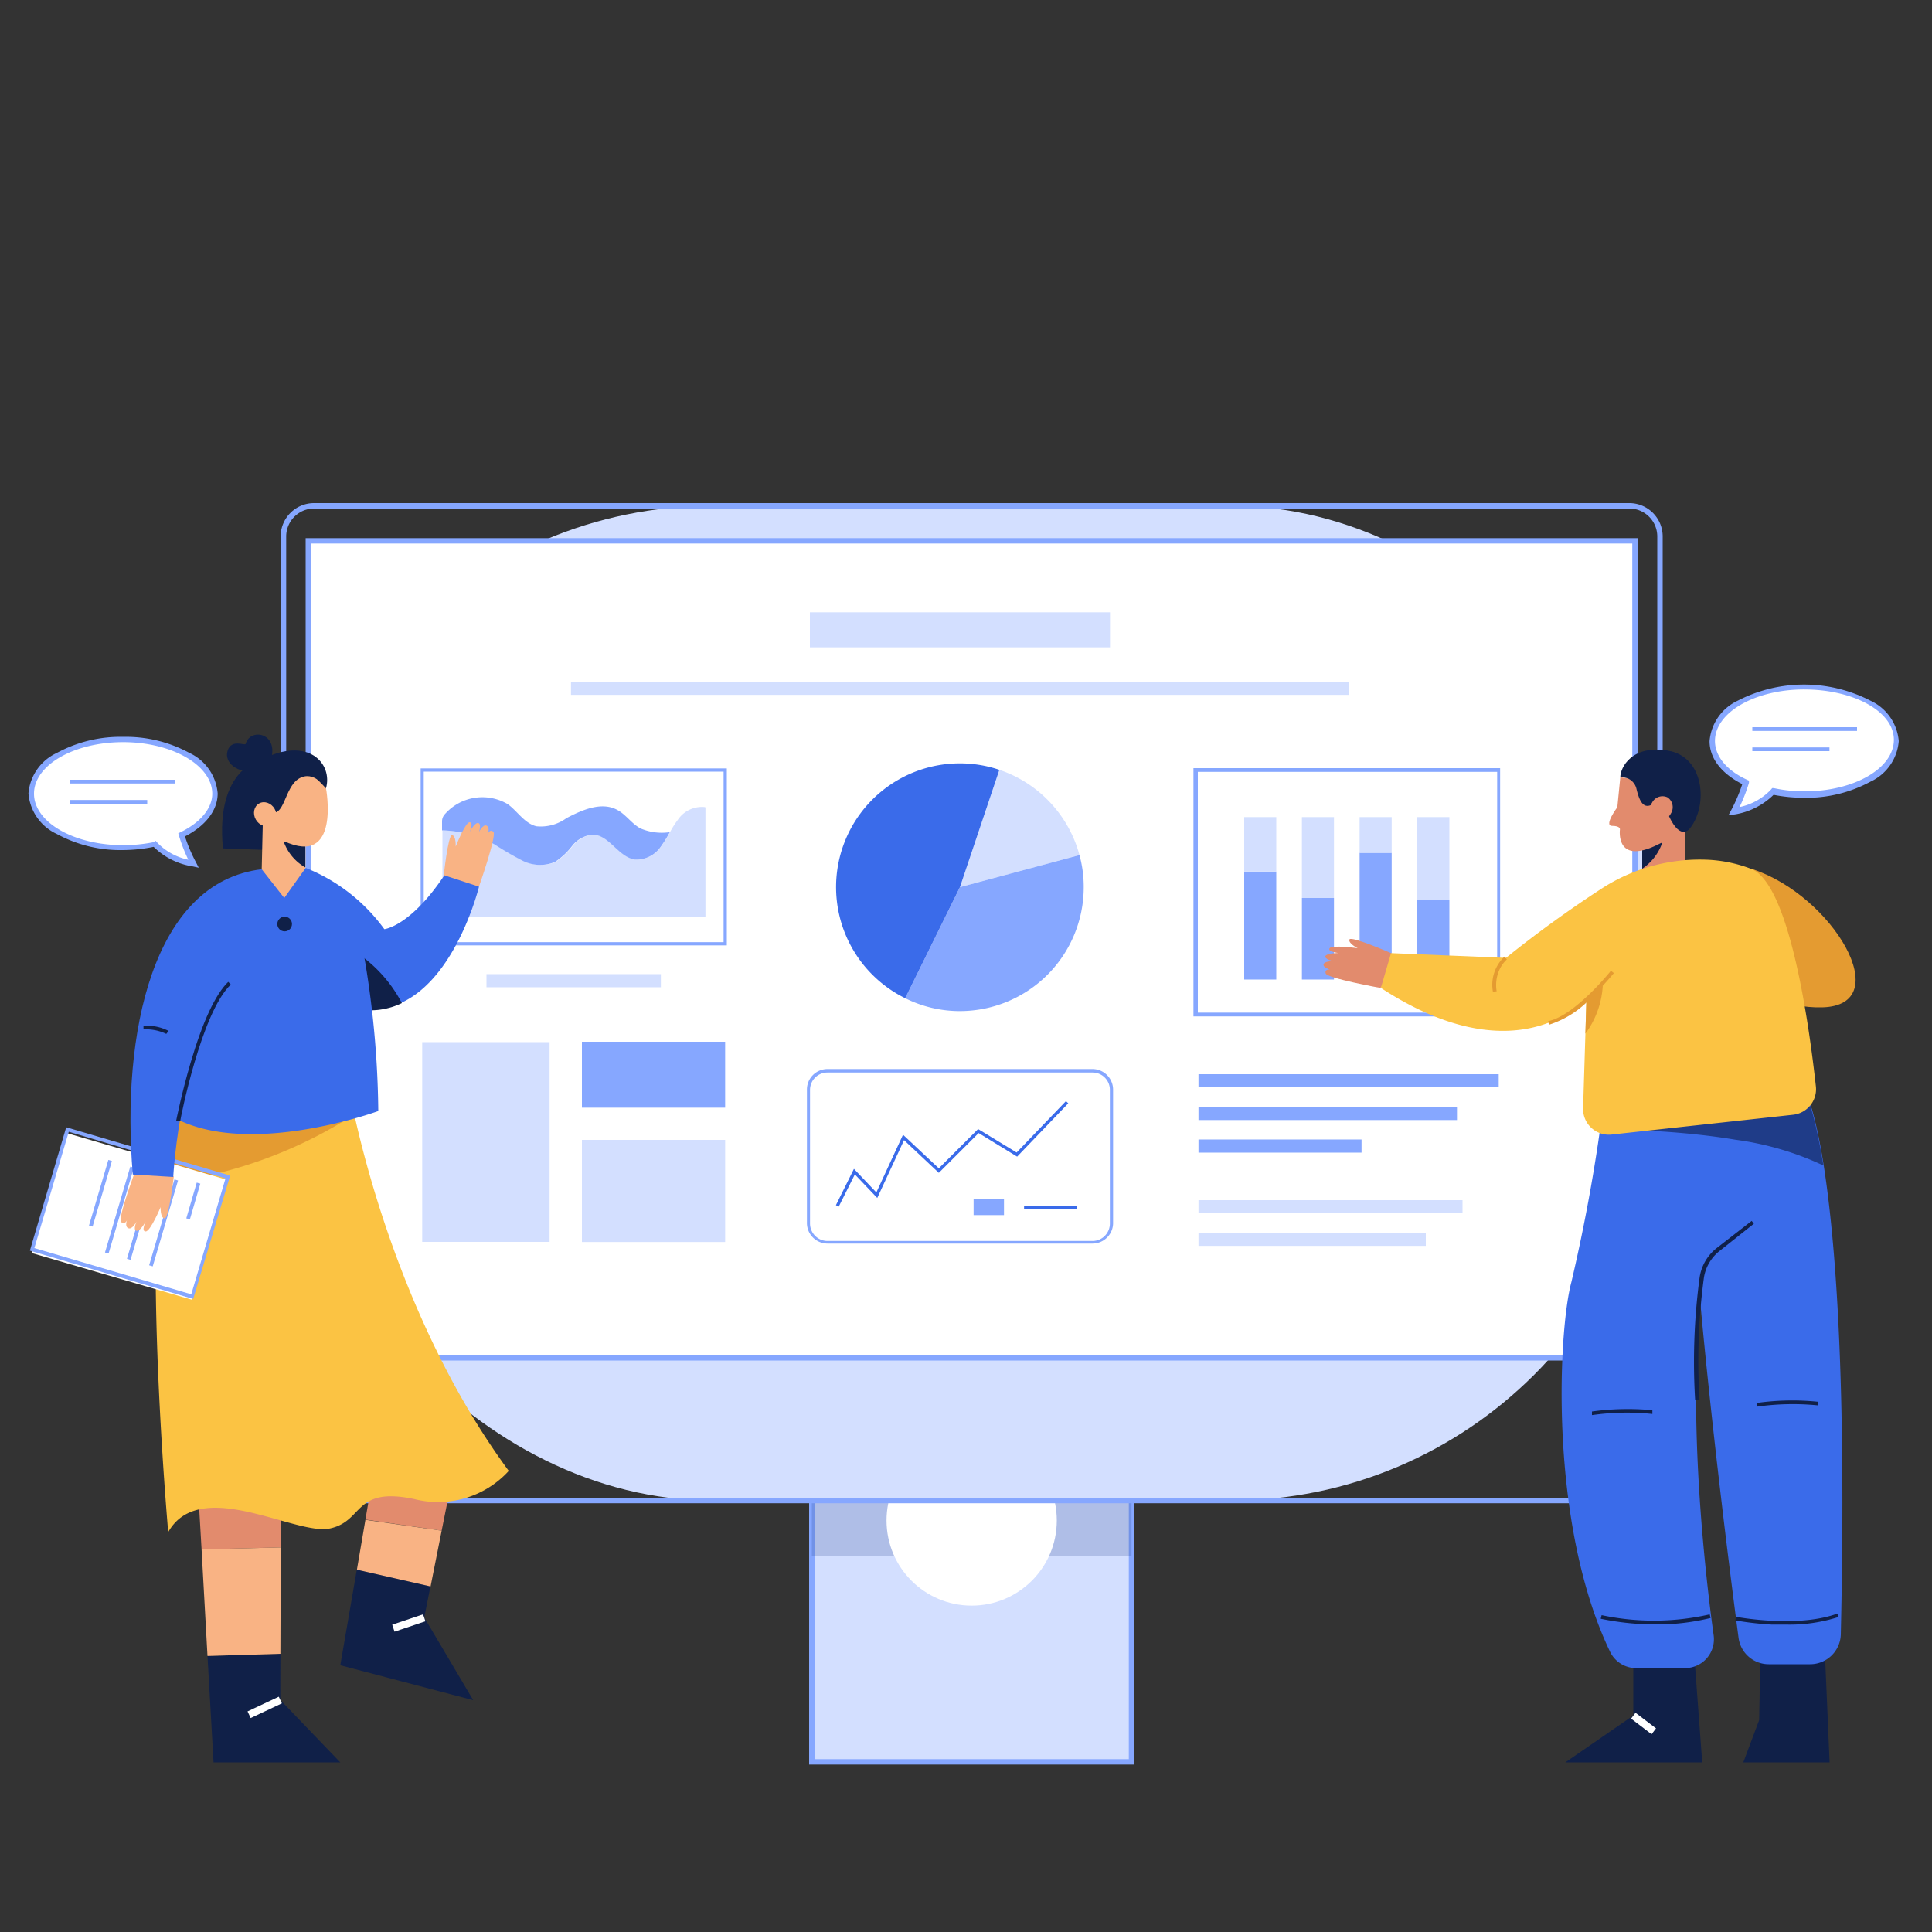 <svg id="Layer_1" data-name="Layer 1" xmlns="http://www.w3.org/2000/svg" viewBox="0 0 150 150"><rect x="0" y="0" width="150" height="150" fill="#333333" stroke="none"/><defs><style>.cls-1{fill:#fff;}.cls-2{fill:#86a7ff;}.cls-3{fill:#d3dfff;}.cls-11,.cls-4{fill:#1f3c88;}.cls-4{opacity:0.2;}.cls-5{fill:#3a6bea;}.cls-6{fill:#102048;}.cls-7{fill:#e28b6d;}.cls-8{fill:#f9b384;}.cls-9{fill:#fbc343;}.cls-10{fill:#e49b31;}</style></defs><path class="cls-1" d="M16.69,61.58c0-2.31-3.19-4.18-7.13-4.18s-7.13,1.87-7.13,4.18,3.19,4.19,7.13,4.19A11.36,11.36,0,0,0,12,65.51a5.06,5.06,0,0,0,3,1.55,12.93,12.93,0,0,1-.92-2.25C15.68,64,16.69,62.88,16.69,61.58Z"/><path class="cls-2" d="M15.43,67.37l-.45-.1a5.49,5.49,0,0,1-3.05-1.52A12.29,12.29,0,0,1,9.56,66a10.33,10.33,0,0,1-5.15-1.25,3.8,3.8,0,0,1-2.2-3.15,3.8,3.8,0,0,1,2.2-3.14,10.33,10.33,0,0,1,5.15-1.25,10.33,10.33,0,0,1,5.15,1.25,3.81,3.81,0,0,1,2.19,3.14c0,1.3-.92,2.51-2.54,3.34a12.59,12.59,0,0,0,.85,2Zm-3.34-2.09.08.1a4.68,4.68,0,0,0,2.45,1.37,12.81,12.81,0,0,1-.73-1.88l-.05-.17.16-.08c1.57-.76,2.48-1.87,2.48-3,0-2.19-3.11-4-6.92-4s-6.92,1.78-6.92,4,3.1,4,6.92,4a11.84,11.84,0,0,0,2.4-.24Z"/><rect class="cls-2" x="5.44" y="60.54" width="8.13" height="0.29"/><rect class="cls-2" x="5.44" y="62.11" width="5.99" height="0.29"/><path class="cls-1" d="M132.94,57.5c0-2.31,3.19-4.18,7.13-4.18s7.13,1.87,7.13,4.18-3.19,4.19-7.13,4.19a11.36,11.36,0,0,1-2.45-.26,5.06,5.06,0,0,1-3,1.55,12.93,12.93,0,0,0,.92-2.25C134,60,132.94,58.8,132.94,57.5Z"/><path class="cls-2" d="M134.2,63.29l.22-.41a12.59,12.59,0,0,0,.85-2c-1.62-.83-2.54-2-2.54-3.34a3.81,3.81,0,0,1,2.19-3.14,11.23,11.23,0,0,1,10.3,0,3.8,3.8,0,0,1,2.2,3.14,3.8,3.8,0,0,1-2.2,3.15,10.44,10.44,0,0,1-5.15,1.25,12.29,12.29,0,0,1-2.37-.23,5.56,5.56,0,0,1-3,1.52Zm5.87-9.76c-3.81,0-6.92,1.78-6.92,4,0,1.17.9,2.28,2.47,3l.17.08,0,.17a13.28,13.28,0,0,1-.73,1.88,4.68,4.68,0,0,0,2.45-1.37l.08-.1.13,0a11.17,11.17,0,0,0,2.4.25c3.82,0,6.92-1.78,6.92-4S143.89,53.53,140.07,53.53Z"/><rect class="cls-2" x="136.05" y="56.46" width="8.13" height="0.29"/><rect class="cls-2" x="136.05" y="58.03" width="5.99" height="0.29"/><rect class="cls-3" x="63.03" y="108.87" width="24.82" height="27.96"/><path class="cls-2" d="M88.07,137H62.82V108.66H88.07Zm-24.82-.42H87.64V109.09H63.25Z"/><rect class="cls-4" x="63.03" y="108.87" width="24.82" height="11.91"/><circle class="cls-1" cx="75.44" cy="118.05" r="6.61"/><rect class="cls-3" x="22.01" y="39.27" width="106.87" height="77.23" rx="33.34"/><path class="cls-2" d="M126.5,116.71H24.38a2.59,2.59,0,0,1-2.59-2.59V41.65a2.59,2.59,0,0,1,2.59-2.59H126.5a2.59,2.59,0,0,1,2.59,2.59v72.47A2.59,2.59,0,0,1,126.5,116.71ZM24.38,39.48a2.17,2.17,0,0,0-2.16,2.17v72.47a2.17,2.17,0,0,0,2.16,2.17H126.5a2.17,2.17,0,0,0,2.17-2.17V41.65a2.17,2.17,0,0,0-2.17-2.17Z"/><rect class="cls-1" x="23.95" y="41.99" width="102.99" height="63.42"/><path class="cls-2" d="M127.15,105.63H23.73V41.78H127.15Zm-103-.43H126.73v-63H24.16Z"/><rect class="cls-3" x="62.88" y="47.54" width="23.3" height="2.72"/><rect class="cls-3" x="44.33" y="52.93" width="60.4" height="1.02"/><rect class="cls-2" x="93.05" y="83.4" width="23.31" height="1.02"/><rect class="cls-2" x="93.05" y="85.94" width="20.07" height="1.02"/><rect class="cls-2" x="93.05" y="88.47" width="12.66" height="1.02"/><rect class="cls-3" x="93.05" y="93.18" width="20.5" height="1.02"/><rect class="cls-3" x="93.05" y="95.71" width="17.65" height="1.02"/><rect class="cls-3" x="32.78" y="80.91" width="9.89" height="15.51"/><rect class="cls-2" x="45.18" y="80.88" width="11.12" height="5.12"/><rect class="cls-3" x="45.18" y="88.5" width="11.12" height="7.93"/><path class="cls-2" d="M84.83,96.55H64.24A1.6,1.6,0,0,1,62.65,95V84.61A1.59,1.59,0,0,1,64.24,83H84.83a1.6,1.6,0,0,1,1.59,1.59V95A1.6,1.6,0,0,1,84.83,96.55ZM64.24,83.27a1.35,1.35,0,0,0-1.35,1.34V95a1.36,1.36,0,0,0,1.35,1.35H84.83A1.35,1.35,0,0,0,86.17,95V84.61a1.34,1.34,0,0,0-1.34-1.34Z"/><polygon class="cls-5" points="65.12 93.68 64.9 93.57 66.3 90.75 68.04 92.58 70.11 88.1 72.89 90.71 75.94 87.66 78.93 89.48 82.76 85.49 82.94 85.66 78.97 89.8 75.98 87.97 72.89 91.06 70.19 88.52 68.11 93.01 66.37 91.18 65.12 93.68"/><rect class="cls-2" x="75.59" y="93.1" width="2.36" height="1.24"/><rect class="cls-5" x="79.51" y="93.6" width="4.11" height="0.25"/><path class="cls-3" d="M83.81,66.39a9.63,9.63,0,0,0-6.22-6.62l-3.06,9.11Z"/><path class="cls-2" d="M74.53,68.88,70.28,77.5a9.47,9.47,0,0,0,4.25,1,9.62,9.62,0,0,0,9.61-9.62,9.29,9.29,0,0,0-.33-2.49Z"/><path class="cls-5" d="M77.59,59.77A9.61,9.61,0,0,0,70.28,77.5l4.25-8.62Z"/><rect class="cls-3" x="37.77" y="75.63" width="13.54" height="1.02"/><path class="cls-2" d="M56.43,73.4H32.66V59.66H56.43ZM32.9,73.15H56.18V59.91H32.9Z"/><path class="cls-3" d="M54.69,62.66a2.25,2.25,0,0,0-2.07,1,7.55,7.55,0,0,0-.63,1,9.32,9.32,0,0,1-.68,1.08,2.31,2.31,0,0,1-2,1c-1.29-.19-2-2-3.3-1.94a2.31,2.31,0,0,0-1.55.88,5.4,5.4,0,0,1-1.33,1.24,3,3,0,0,1-2.47-.07,24.53,24.53,0,0,1-2.22-1.28,9,9,0,0,0-4.09-1.1v6.72H54.77V62.68Z"/><path class="cls-2" d="M40.62,66.85a3,3,0,0,0,2.47.07,5.4,5.4,0,0,0,1.33-1.24A2.31,2.31,0,0,1,46,64.8c1.3,0,2,1.75,3.3,1.94a2.31,2.31,0,0,0,2-1A9.32,9.32,0,0,0,52,64.61a4.24,4.24,0,0,1-2.27-.29c-.68-.36-1.13-1.08-1.81-1.44-1.22-.66-2.72,0-3.94.64a3.37,3.37,0,0,1-2.34.63c-.91-.22-1.45-1.15-2.21-1.71a3.88,3.88,0,0,0-4.88.76h0a.82.82,0,0,0-.23.56v.71a9,9,0,0,1,4.09,1.1A24.53,24.53,0,0,0,40.62,66.85Z"/><path class="cls-2" d="M116.47,78.91H92.66V59.64h23.81ZM93,78.62h23.24V59.93H93Z"/><rect class="cls-2" x="96.6" y="67.67" width="2.49" height="8.38"/><rect class="cls-3" x="96.6" y="63.44" width="2.49" height="4.23"/><rect class="cls-3" x="101.08" y="63.44" width="2.49" height="6.29"/><rect class="cls-2" x="101.08" y="69.72" width="2.49" height="6.33"/><rect class="cls-2" x="105.56" y="66.21" width="2.49" height="9.84"/><rect class="cls-3" x="105.56" y="63.44" width="2.49" height="2.77"/><rect class="cls-2" x="110.04" y="69.88" width="2.49" height="6.17"/><rect class="cls-3" x="110.04" y="63.44" width="2.49" height="6.44"/><polygon class="cls-6" points="26.42 136.83 21.76 131.98 21.77 128.4 16.11 128.57 16.58 136.83 26.42 136.83"/><polygon class="cls-7" points="21.81 114.96 15.39 115.82 15.65 120.29 21.8 120.14 21.81 114.96"/><polygon class="cls-8" points="21.8 120.14 15.65 120.29 16.11 128.57 21.77 128.4 21.8 120.14"/><rect class="cls-1" x="19.21" y="132.27" width="2.68" height="0.57" transform="translate(-54.48 21.37) rotate(-25.2)"/><polygon class="cls-7" points="35.36 113.49 29.18 113.25 28.37 117.98 34.29 118.84 35.36 113.49"/><path class="cls-6" d="M36.74,132l-3.8-6.42.49-2.46-5.72-1.3-1.29,7.47Z"/><path class="cls-8" d="M34.29,118.84,28.37,118l-.66,3.87,5.72,1.3Z"/><rect class="cls-1" x="30.47" y="125.73" width="2.53" height="0.57" transform="translate(-38.55 16.71) rotate(-18.61)"/><path class="cls-9" d="M39.5,114.2a7.43,7.43,0,0,1-7.32,2.19c-4.76-1-3.9,1.71-6.57,2.28s-10.07-4.09-12.55.28c0,0-1.47-16.56-.8-27a25.38,25.38,0,0,1,1.09-6.71L24.73,85l2.5,0,0,.16c0,.22.13.68.27,1.34C28.46,90.83,31.72,103.63,39.5,114.2Z"/><path class="cls-10" d="M27.53,86.51a35.06,35.06,0,0,1-15.27,5.4,25.38,25.38,0,0,1,1.09-6.71L24.73,85l2.53.13C27.3,85.39,27.39,85.85,27.53,86.51Z"/><rect class="cls-1" x="5.24" y="87.69" width="9.7" height="12.98" transform="matrix(-0.28, 0.96, -0.96, -0.28, 103.29, 111.13)"/><path class="cls-2" d="M15,100.85,2.32,97.1l2.82-9.58,12.73,3.75ZM2.67,96.9l12.18,3.59,2.66-9L5.34,87.87Z"/><rect class="cls-2" x="13.53" y="93.36" width="2.89" height="0.29" transform="matrix(0.28, -0.96, 0.96, 0.28, -78.95, 81.44)"/><rect class="cls-2" x="9.22" y="94.81" width="6.95" height="0.29" transform="translate(-81.97 80.28) rotate(-73.58)"/><rect class="cls-2" x="7.51" y="94.3" width="6.95" height="0.29" transform="translate(-82.72 78.28) rotate(-73.58)"/><rect class="cls-2" x="5.79" y="93.8" width="6.95" height="0.29" transform="translate(-83.46 76.28) rotate(-73.58)"/><rect class="cls-2" x="5.14" y="92.51" width="5.31" height="0.29" transform="translate(-83.28 73.93) rotate(-73.58)"/><path class="cls-8" d="M34.43,68.18s.35-3.39.67-3.34.28.89.28.89.74-1.89,1.08-1.89,0,.77,0,.77.39-.77.67-.71.05.72.05.72.3-.64.59-.52.11.63.11.63.16-.41.43-.14-1.12,4.24-1.12,4.24l-2,.56Z"/><path class="cls-5" d="M37.19,68.84s-1.7,7-6,9a5.63,5.63,0,0,1-3.45.47L27,77l-5-9,1.75-.61a13.94,13.94,0,0,1,6.09,4.75s2-.19,4.66-4.18Z"/><path class="cls-6" d="M31.2,77.88a5.63,5.63,0,0,1-3.45.47L27,77l.19-3.35A10.62,10.62,0,0,1,31.2,77.88Z"/><path class="cls-8" d="M13.49,91.37s-.38,3.29-.72,3.23-.3-.88-.3-.88-.79,1.89-1.16,1.89,0-.77,0-.77-.41.77-.71.72,0-.72,0-.72-.32.64-.63.52-.11-.63-.11-.63-.17.41-.46.14,1.21-4.25,1.21-4.25l2.08-.56Z"/><path class="cls-5" d="M20.31,67.49c-8.43,1-10.92,12.72-10,23.7l3.14.19S14,80.63,18.34,75.5L22,68Z"/><path class="cls-5" d="M22,68l5.85,4a74.62,74.62,0,0,1,1.52,14.26S18,90.43,12.4,86.05L16.82,71.7Z"/><path class="cls-6" d="M25.31,61.2c.54-1.89-1.36-4.1-5-2.22,0,0-3.61.62-3,6.89l3.81.14Z"/><path class="cls-6" d="M21.07,58.85c.5-2-1.67-2.32-2-1.09-.05.16-1.1-.42-1.4.53s.84,1.82,2.17,1.54Z"/><polygon class="cls-8" points="23.71 63.66 23.71 67.42 22.07 69.72 20.32 67.49 20.41 63.59 23.71 63.66"/><path class="cls-6" d="M23.71,64.94v2.41a3.74,3.74,0,0,1-1.68-2Z"/><path class="cls-8" d="M25.31,61.2s1.17,6.17-3.28,4.1l-1.46-1.68.91-3.38,2.34-.57Z"/><path class="cls-6" d="M25.31,61.2s-.93-1.45-2.1-.75S22.11,63.61,20.9,63s-.51-2.51-.51-2.51l1.78-1.36,2,.23Z"/><ellipse class="cls-8" cx="20.59" cy="63.22" rx="0.84" ry="0.96" transform="translate(-28.85 18.76) rotate(-30)"/><circle class="cls-6" cx="22.1" cy="71.74" r="0.57"/><path class="cls-6" d="M14,87,13.68,87s.42-2.13,1.12-4.5c.94-3.2,1.93-5.31,2.92-6.27l.2.21C15.62,78.61,14,86.92,14,87Z"/><path class="cls-6" d="M12.91,80.27a3.67,3.67,0,0,0-1.77-.35v-.28a3.74,3.74,0,0,1,1.95.4Z"/><polygon class="cls-6" points="136.68 128.13 136.58 133.55 135.35 136.83 142.05 136.83 141.67 127.99 136.68 128.13"/><polygon class="cls-6" points="126.81 128.7 126.81 133.19 121.53 136.83 132.16 136.83 131.52 128.2 126.81 128.7"/><rect class="cls-1" x="127.32" y="132.8" width="0.57" height="2" transform="translate(-56.15 154.3) rotate(-52.72)"/><path class="cls-5" d="M135.73,84.63l0,.11-.95,3.73-2.07,8.14a41.19,41.19,0,0,0-.66,4.16c-1,9.27.29,21.1,1,26.21a2.24,2.24,0,0,1-2.22,2.53H127a2.24,2.24,0,0,1-2-1.28c-4.79-10-4-25-3-28.68a135,135,0,0,0,2.57-14.45L127.7,85Z"/><path class="cls-5" d="M142.92,126.89a2.38,2.38,0,0,1-2.38,2.32h-3.21a2.36,2.36,0,0,1-2.35-2.06c-.62-4.68-2.11-16.47-3-26.38A114.28,114.28,0,0,1,131.45,88a9,9,0,0,1,.34-2.4l3.91-.89,4-.91s1,1,1.89,6.66C142.51,96.33,143.37,107.14,142.92,126.89Z"/><path class="cls-6" d="M131.61,108.69a49.26,49.26,0,0,1,.35-9.52,3.56,3.56,0,0,1,1.31-2.26L136,94.79l.17.22-2.67,2.12a3.29,3.29,0,0,0-1.21,2.08,48.79,48.79,0,0,0-.34,9.47Z"/><path class="cls-6" d="M123.6,109.87l0-.28a20.3,20.3,0,0,1,4.69-.1l0,.29A19.13,19.13,0,0,0,123.6,109.87Z"/><path class="cls-6" d="M136.43,109.21l0-.29a19.71,19.71,0,0,1,4.69-.09l0,.28A19.79,19.79,0,0,0,136.43,109.21Z"/><path class="cls-6" d="M128.56,126.12a20.73,20.73,0,0,1-4.28-.44l.07-.28a19.5,19.5,0,0,0,8.39-.06l.07.28A17.22,17.22,0,0,1,128.56,126.12Z"/><path class="cls-6" d="M138.61,126.13l-1.09,0a25,25,0,0,1-2.79-.32l.06-.28s4.74.9,7.86-.25l.1.26A12.34,12.34,0,0,1,138.61,126.13Z"/><path class="cls-11" d="M141.57,90.49a23.18,23.18,0,0,0-6.82-2c-1.12-.19-2.24-.33-3.3-.44-3.34-.34-6-.34-6-.34L127.7,85l8-.34,0,.11,4-.91S140.66,84.88,141.57,90.49Z"/><rect class="cls-7" x="127.5" y="63.16" width="3.3" height="5.51"/><path class="cls-6" d="M129.05,65.45a4,4,0,0,1-1.55,2v-2.4Z"/><path class="cls-7" d="M125.8,60.35l-.23,2.32s-1.08,1.45-.41,1.45.61.28.61.28-.41,3,3.28,1l.78-4.52Z"/><path class="cls-6" d="M125.8,60.35a1.16,1.16,0,0,1,1.26.92c.26,1.06.61,1.71,1.49,1l1-1.6L127.86,60Z"/><path class="cls-6" d="M125.8,60.35c0-.76.89-2.55,3.71-2.07s3.11,4.23,1.72,6c0,0-.71,1.12-1.66-.93l-1.64-2.2-.35-.69Z"/><path class="cls-7" d="M129.72,63.17a.91.91,0,0,1-1.21.41.89.89,0,0,1-.25-1.25.91.91,0,0,1,1.21-.42A.92.92,0,0,1,129.72,63.17Z"/><path class="cls-10" d="M136,67.46c6.33,2.05,11.32,10.61,5.47,10.75S132,72.93,132,72.93Z"/><path class="cls-7" d="M108,74s-3.12-1.36-3.23-1.06.64.68.64.68-2-.28-2.18,0,.68.37.68.37-.86,0-1,.23.59.4.59.4-.69,0-.74.25.5.41.5.41-.44-.07-.33.3,4.24,1.12,4.24,1.12l1.44-1.42Z"/><path class="cls-9" d="M139.21,86.55l-14.12,1.54a2,2,0,0,1-2.18-2l.18-5.82.08-2.69V77.5a4.13,4.13,0,0,1-.3.31h0a6,6,0,0,1-.53.43c-1.87,1.42-6.87,3.85-15.13-1.54L108,74l8.92.37a91.29,91.29,0,0,1,7.54-5.45,14,14,0,0,1,7.74-2.18,10.8,10.8,0,0,1,3.79.73c3,1.25,4.5,12.35,5,16.92A2,2,0,0,1,139.21,86.55Z"/><path class="cls-10" d="M115.91,77a3,3,0,0,1,.9-2.73l.18.22a2.47,2.47,0,0,0-.49.63,2.87,2.87,0,0,0-.3,1.84Z"/><path class="cls-10" d="M124.44,76.5a6.92,6.92,0,0,1-1.35,3.75l.08-2.69C123.64,77.18,124.18,76.73,124.44,76.5Z"/><path class="cls-10" d="M120.26,79.56l-.06-.28c2.06-.41,4.84-3.87,4.87-3.91l.23.18a23.63,23.63,0,0,1-1.69,1.83A7.56,7.56,0,0,1,120.26,79.56Z"/></svg>